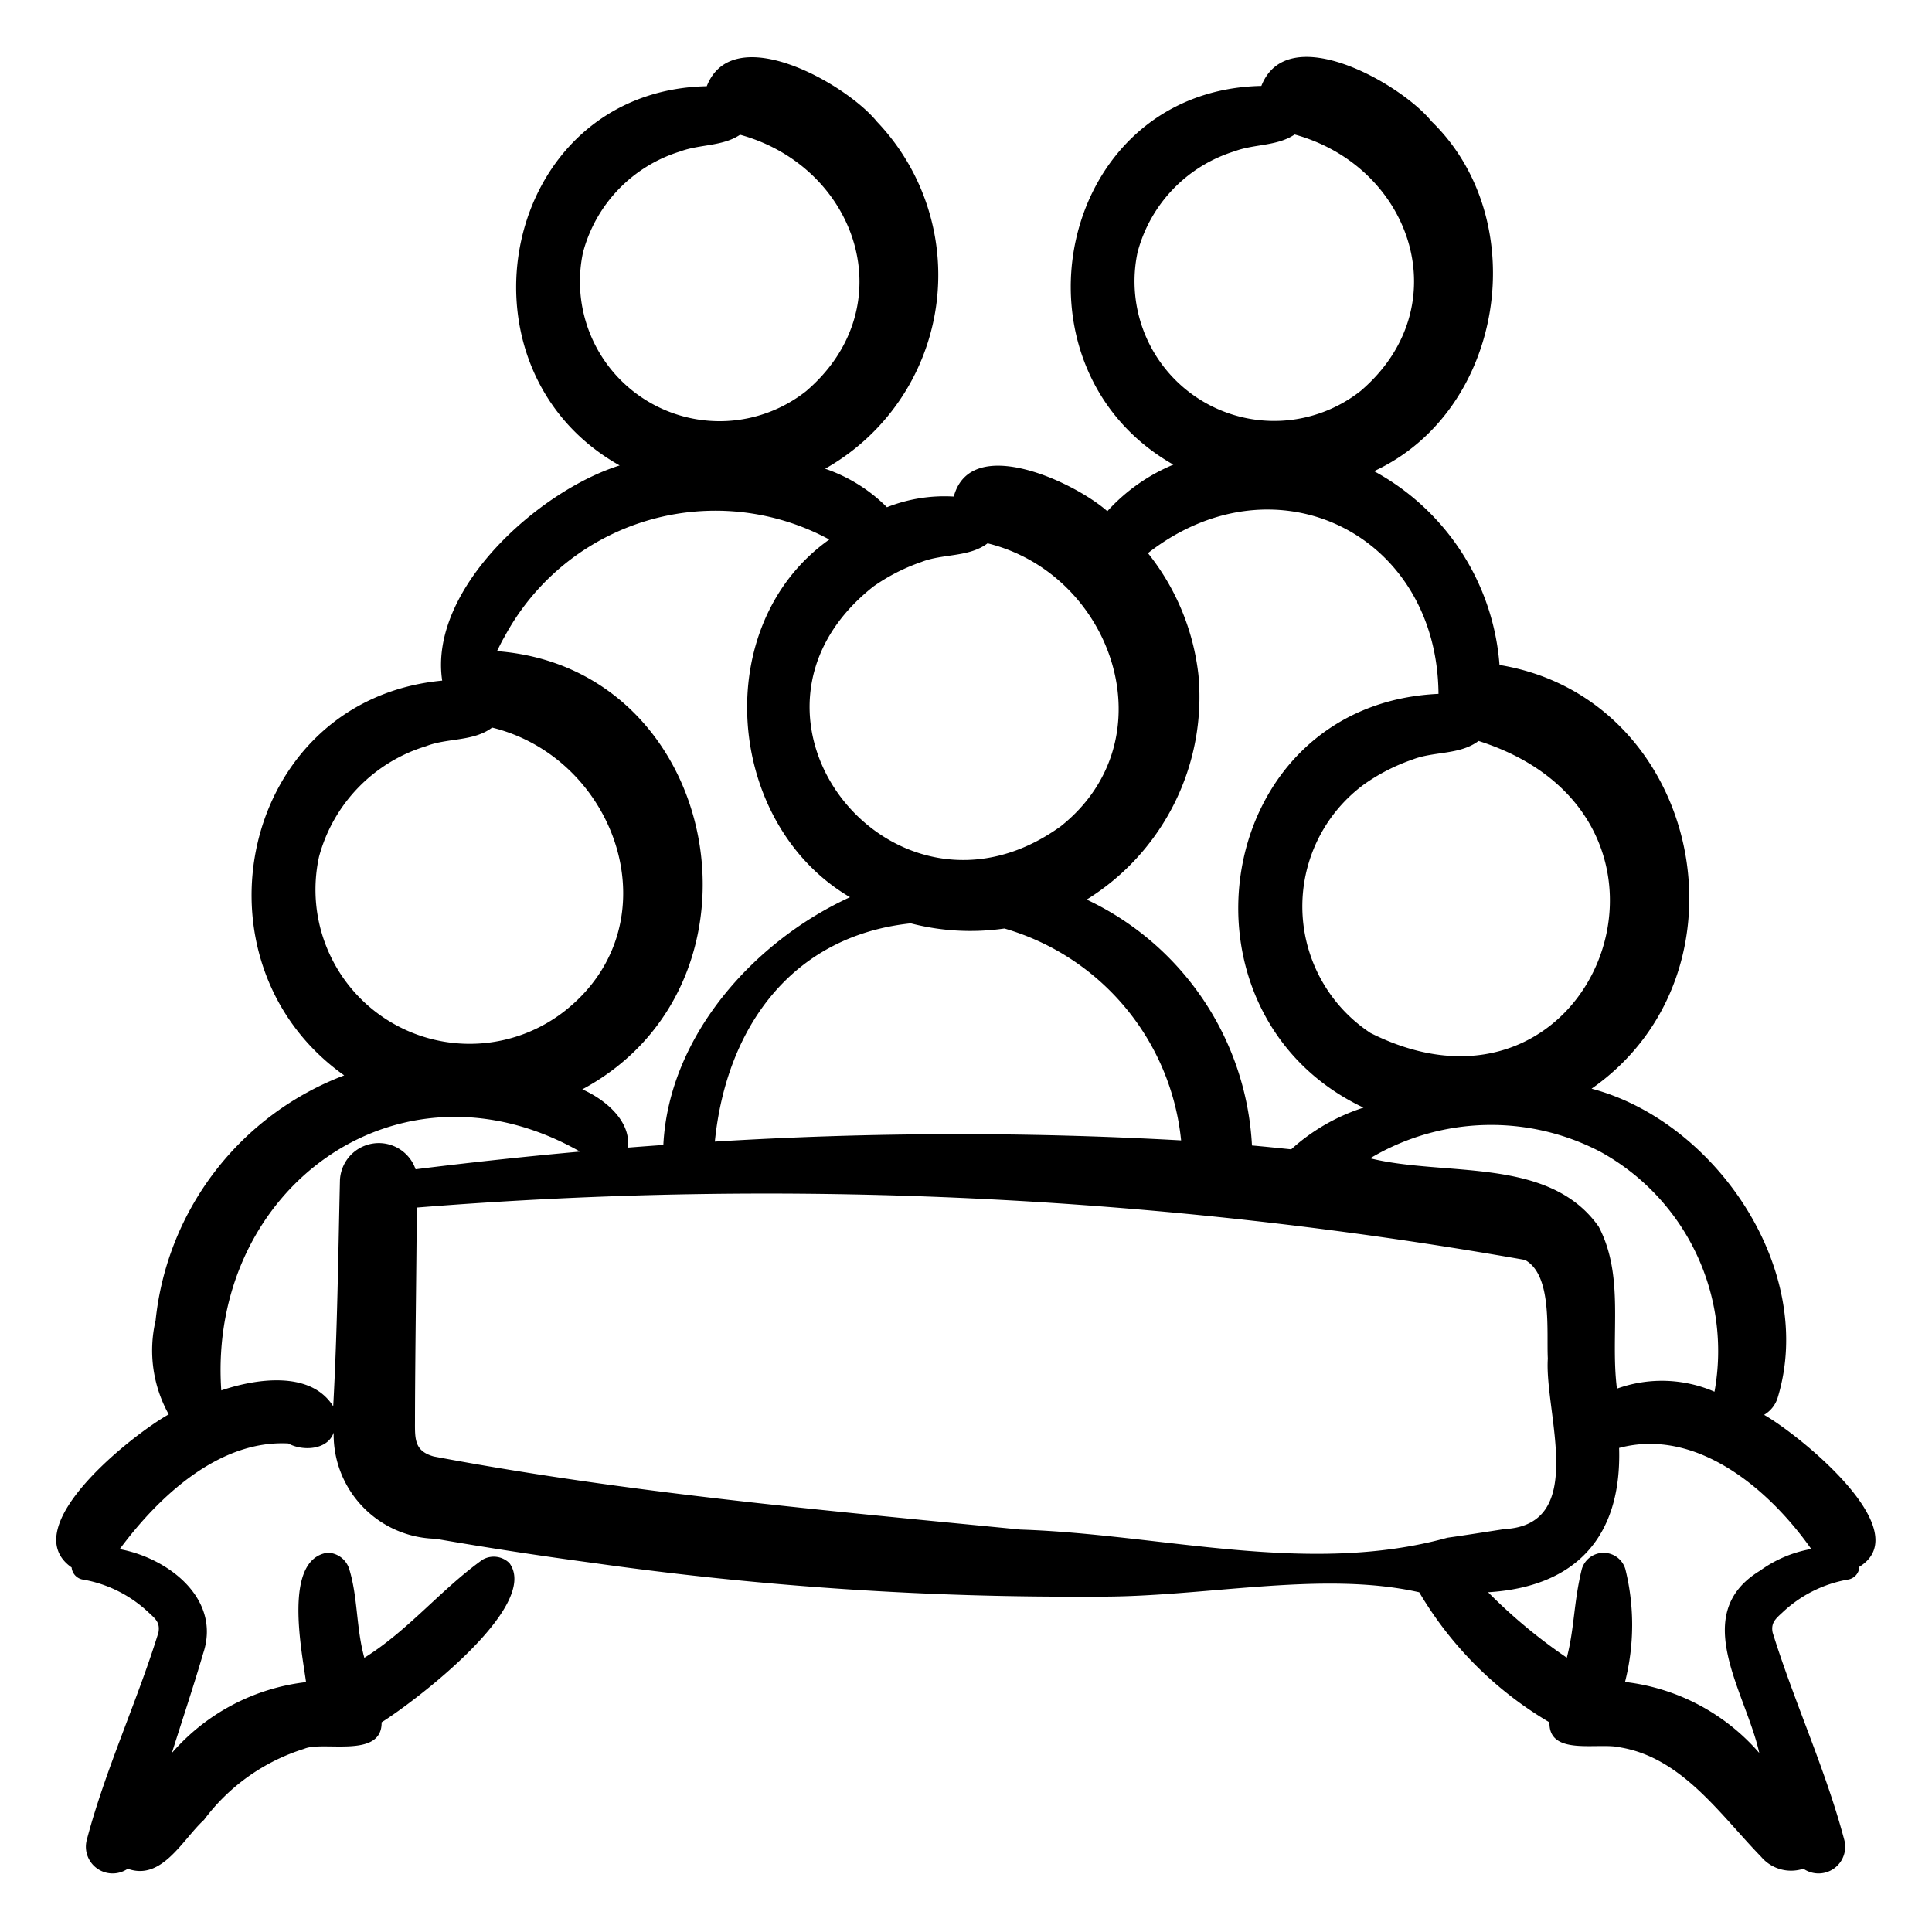 <svg height="512" viewBox="0 0 64 64" width="512" xmlns="http://www.w3.org/2000/svg"><path d="m58.439 46.868a.999.999 0 0 0 .444-.551c1.308-4.237-2.05-9.169-6.16-10.253 5.53-3.868 3.62-12.937-3.05-14.036a7.985 7.985 0 0 0 -4.156-6.42c4.311-1.991 5.292-8.3 1.904-11.589-1.008-1.245-4.765-3.39-5.637-1.173-6.784.144-8.633 9.297-2.915 12.546a6.129 6.129 0 0 0 -2.187 1.542c-1.081-.957-4.522-2.582-5.087-.485a5.18 5.18 0 0 0 -2.214.354 5.313 5.313 0 0 0 -2.047-1.276 7.367 7.367 0 0 0 1.715-11.498c-1.006-1.244-4.764-3.391-5.637-1.173-6.802.146-8.635 9.334-2.885 12.563-2.675.835-6.333 4.096-5.879 7.127-6.671.629-8.545 9.315-3.246 13.077a9.761 9.761 0 0 0 -6.248 8.121 4.354 4.354 0 0 0 .435 3.109c-1.181.658-5.118 3.742-3.216 5.071a.447.447 0 0 0 .399.405 4.211 4.211 0 0 1 2.151 1.087c.235.215.384.339.325.664-.71 2.298-1.757 4.533-2.373 6.868a.885.885 0 0 0 1.356.957c1.134.41 1.817-.971 2.526-1.618a6.58 6.58 0 0 1 3.322-2.356c.618-.269 2.583.338 2.562-.877 1.12-.703 5.263-3.856 4.237-5.271a.739.739 0 0 0 -.895-.115c-1.383.99-2.461 2.346-3.914 3.249-.276-1.006-.21-1.982-.498-2.933a.769.769 0 0 0 -.722-.549c-1.477.222-.853 3.236-.711 4.287a6.945 6.945 0 0 0 -4.445 2.349c.347-1.1.714-2.196 1.038-3.302.607-1.813-1.169-3.161-2.766-3.452 1.292-1.746 3.291-3.62 5.585-3.501.463.259 1.303.227 1.503-.359a3.453 3.453 0 0 0 3.374 3.516q2.601.451 5.22.801a113.033 113.033 0 0 0 16.608 1.115c3.57.039 7.49-.879 10.759-.143a12.162 12.162 0 0 0 4.314 4.309c-.029 1.134 1.624.652 2.357.832 2.039.347 3.3 2.229 4.656 3.623a1.3 1.3 0 0 0 1.399.394.883.883 0 0 0 1.354-.957c-.618-2.334-1.659-4.569-2.373-6.868-.063-.317.097-.455.325-.664a4.211 4.211 0 0 1 2.151-1.087.448.448 0 0 0 .397-.426c1.957-1.211-2.021-4.388-3.156-5.034zm-5.411-8.707a7.534 7.534 0 0 1 3.767 7.941 4.388 4.388 0 0 0 -3.232-.101c-.229-1.802.265-3.708-.604-5.366-1.648-2.337-5.075-1.648-7.571-2.265a7.814 7.814 0 0 1 7.64-.209zm-7.634-3.946a5.021 5.021 0 0 1 -.215-8.227 6.335 6.335 0 0 1 1.61-.826c.711-.28 1.57-.148 2.19-.617 8.03 2.552 3.831 13.399-3.585 9.671zm-7.706-25.875a4.78 4.78 0 0 1 3.215-3.331c.649-.243 1.402-.163 1.984-.554 3.888 1.072 5.452 5.701 2.188 8.494a4.626 4.626 0 0 1 -7.388-4.609zm2.012 14.02a7.862 7.862 0 0 0 -1.673-4.037c4.211-3.282 9.582-.647 9.625 4.662-7.509.344-9.065 10.586-2.484 13.707a6.546 6.546 0 0 0 -2.395 1.381c-.433-.044-.867-.09-1.3-.128a9.559 9.559 0 0 0 -5.475-8.145 7.9 7.9 0 0 0 3.702-7.44zm-.573 15.417a132.024 132.024 0 0 0 -15.447.04c.381-3.794 2.563-6.816 6.49-7.23a7.867 7.867 0 0 0 3.103.171 8.16 8.16 0 0 1 5.853 7.02zm-10.212-18.336a6.339 6.339 0 0 1 1.61-.826c.711-.28 1.57-.148 2.19-.617 4.149 1.021 6.042 6.496 2.425 9.373-5.522 3.986-11.624-3.64-6.225-7.929zm-9.598-11.093a4.78 4.78 0 0 1 3.215-3.331c.649-.243 1.402-.163 1.984-.554 3.888 1.072 5.452 5.701 2.188 8.494a4.626 4.626 0 0 1 -7.388-4.609zm-2.612 12.759a7.933 7.933 0 0 1 10.767-3.235c-3.989 2.829-3.454 9.421.685 11.849-3.171 1.452-6 4.588-6.183 8.207q-.587.042-1.174.088c.107-.884-.753-1.595-1.511-1.93 6.554-3.52 4.628-13.951-2.826-14.516.079-.155.153-.313.242-.464zm-6.138 7.278a5.254 5.254 0 0 1 3.545-3.666c.711-.28 1.57-.148 2.19-.617 4.149 1.021 6.042 6.496 2.425 9.373a5.107 5.107 0 0 1 -8.16-5.089zm.694 10.712c-.059 2.531-.084 4.936-.223 7.489-.749-1.197-2.567-.914-3.708-.527-.456-6.664 5.864-11.33 11.884-7.911q-2.72.245-5.447.586a1.289 1.289 0 0 0 -2.506.364zm36.673 11.846c-4.612 1.267-9.426-.12-14.125-.274-6.491-.635-13.039-1.214-19.441-2.422-.698-.195-.615-.648-.621-1.331.007-2.304.046-4.609.06-6.914a144.809 144.809 0 0 1 36.707 1.734c.917.494.713 2.38.759 3.27-.117 1.793 1.338 5.502-1.437 5.647-.634.096-1.267.199-1.902.288zm10.364 1.091c-2.36 1.437-.461 4.024-.02 6.035a6.938 6.938 0 0 0 -4.447-2.352 7.686 7.686 0 0 0 .011-3.738.752.752 0 0 0 -1.443 0c-.271 1.101-.243 1.97-.497 2.934a17.569 17.569 0 0 1 -2.607-2.168c2.912-.177 4.431-1.842 4.34-4.78 2.568-.685 4.971 1.368 6.365 3.347a4.083 4.083 0 0 0 -1.702.723z" fill="rgb(0,0,0)"/></svg>